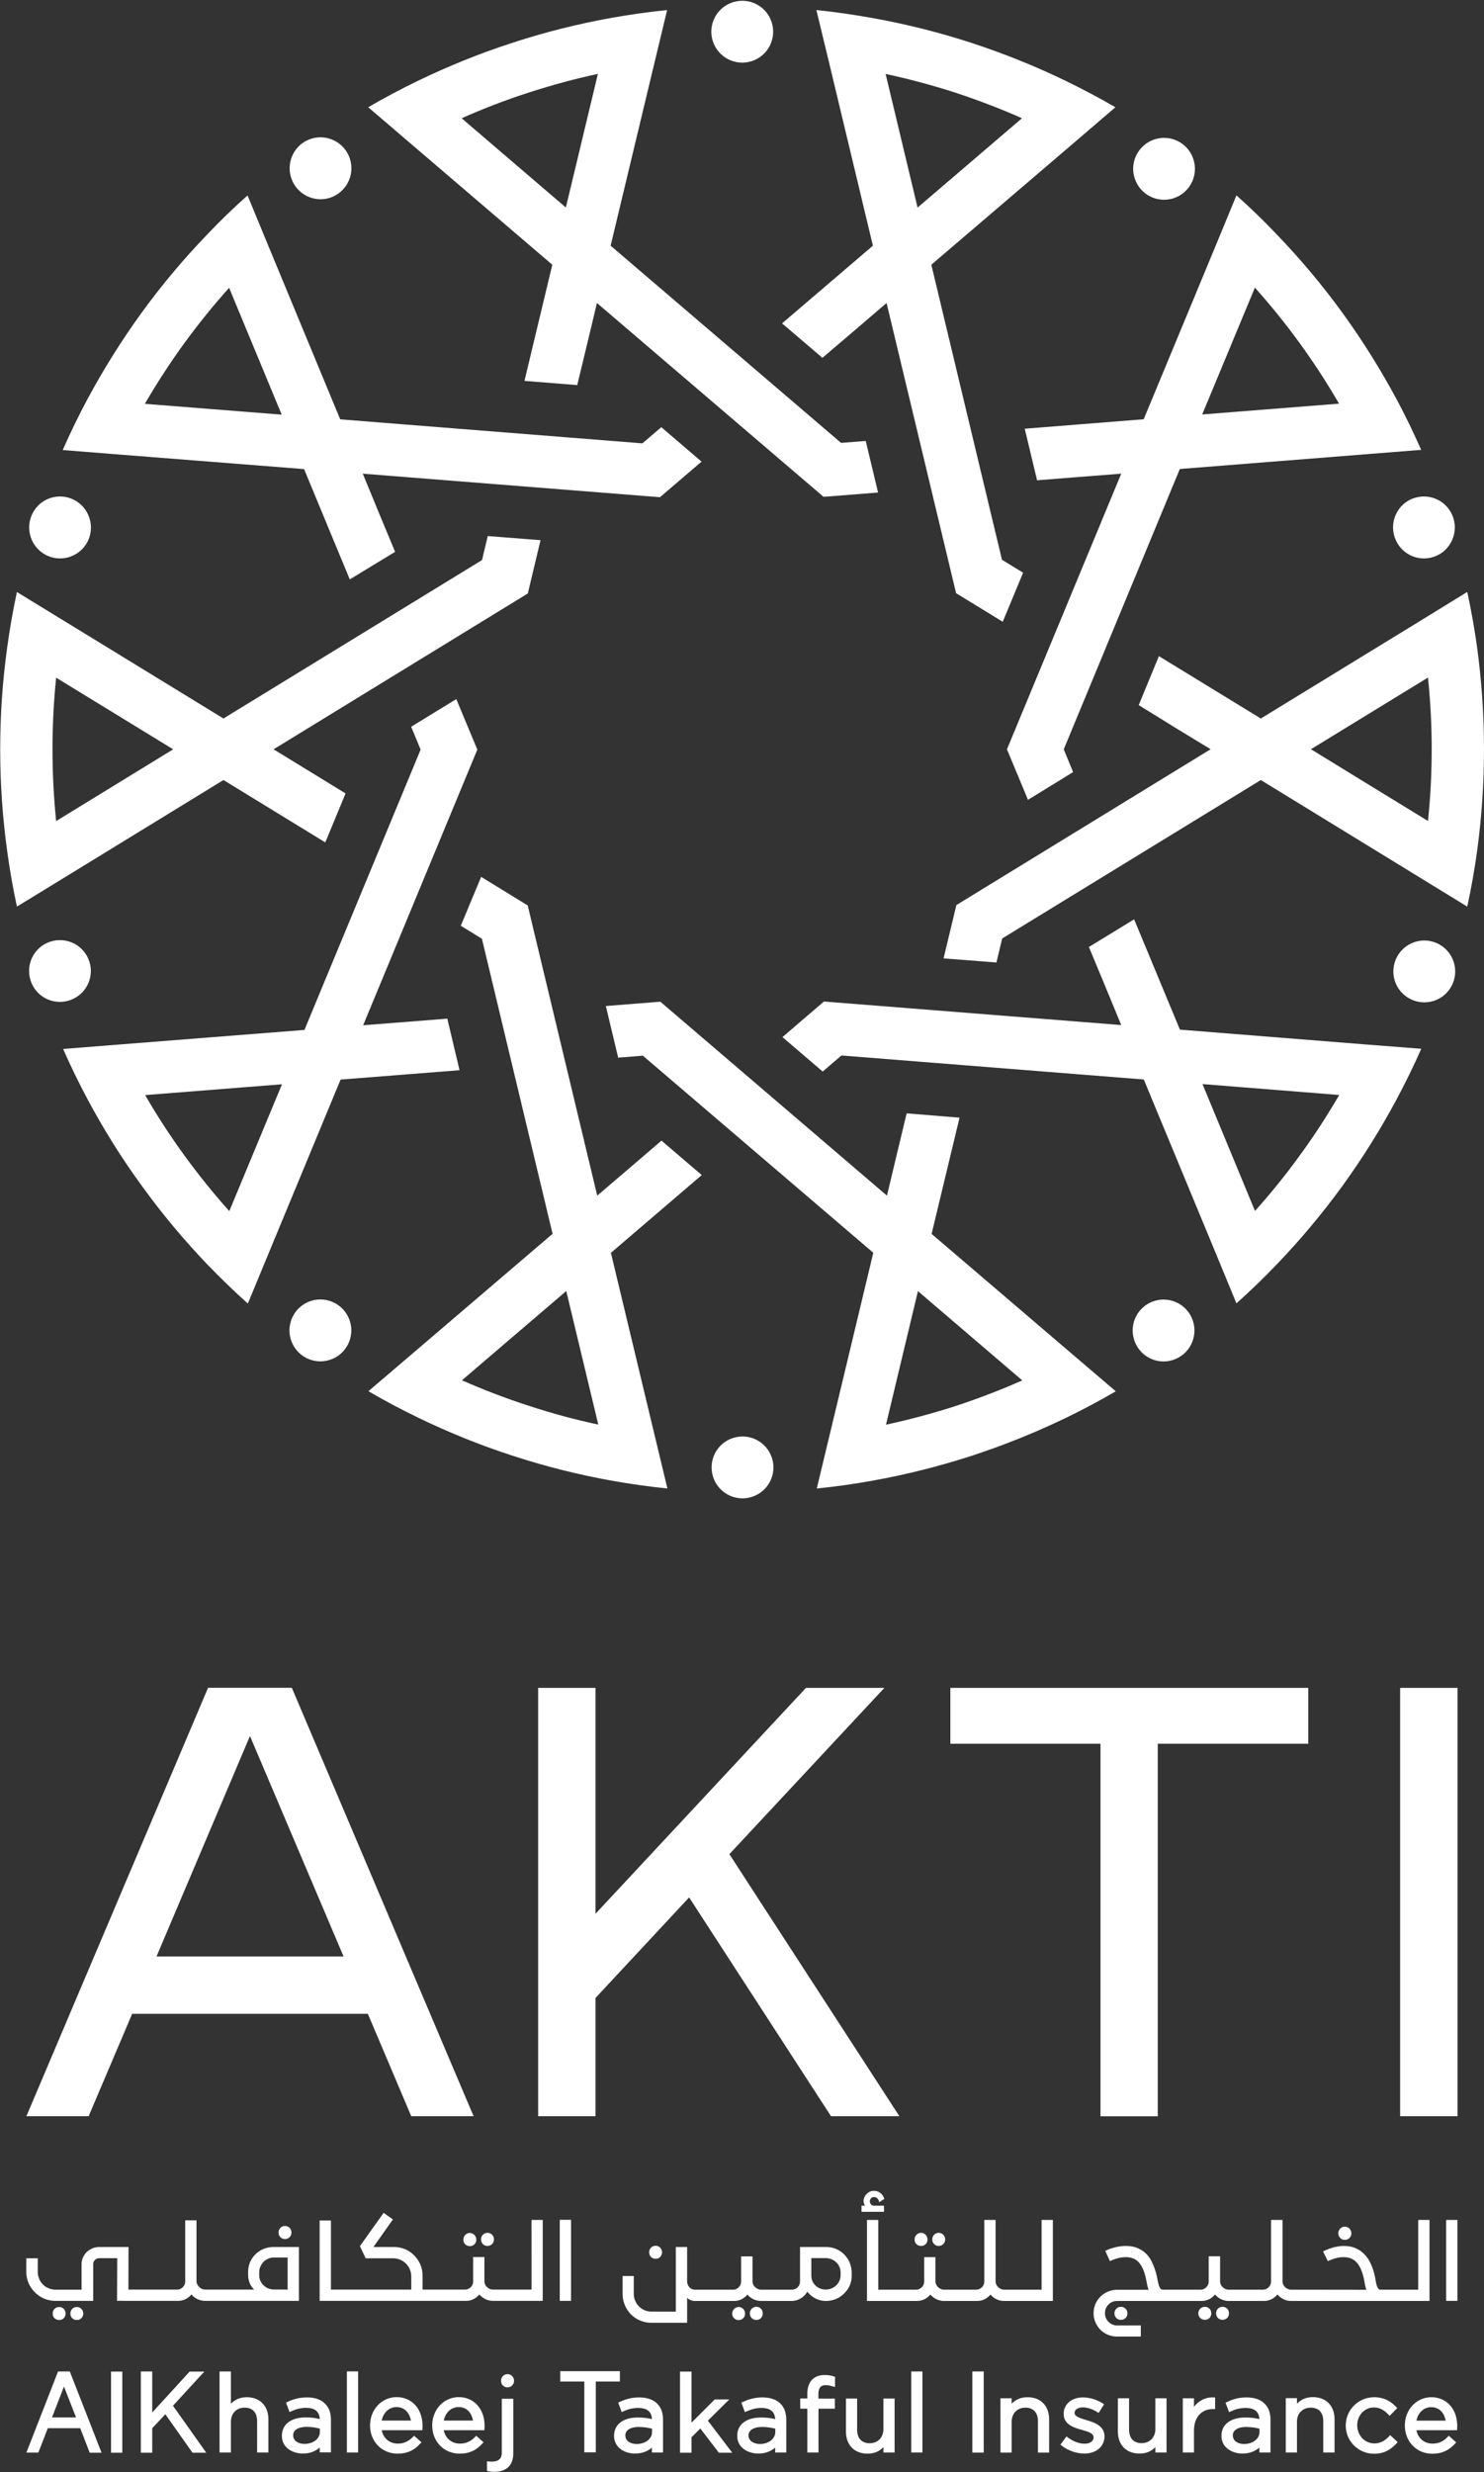<svg version="1.2" xmlns="http://www.w3.org/2000/svg" viewBox="0 0 1552 2584" width="1552" height="2584">
	<rect x="0" y="0" width="1552" height="2584" fill="#333333" stroke="none"/>
	<title>AKHI</title>
	<style>
		.s0 { fill: #ffffff } 
	</style>
	<path fill-rule="evenodd" class="s0" d="m93.5 541.4c5.6 16.9-3.7 35.2-20.7 40.7-17 5.5-35.2-3.8-40.7-20.8-5.5-16.9 3.7-35.3 20.7-40.8 17-5.5 35.2 3.8 40.7 20.9zm-0.1 463.5c5.6 17-3.8 35.2-20.7 40.7-17 5.5-35.2-3.7-40.7-20.7-5.5-17 3.7-35.2 20.7-40.7 17-5.5 35.2 3.8 40.7 20.7zm272.4 375.6c5.6 17.1-3.8 35.3-20.7 40.8-17.1 5.6-35.2-3.8-40.8-20.7-5.5-17.1 3.8-35.3 20.7-40.8 17.1-5.5 35.3 3.8 40.8 20.7zm441.5 143.3c5.5 17-3.8 35.2-20.8 40.7-16.9 5.6-35.2-3.8-40.7-20.7-5.5-17.1 3.7-35.3 20.8-40.8 16.9-5.5 35.2 3.8 40.7 20.8zm440.3-143.2c5.5 17.1-3.8 35.3-20.7 40.8-17.1 5.6-35.2-3.8-40.7-20.7-5.6-17.1 3.7-35.3 20.7-40.8 17-5.5 35.2 3.8 40.7 20.7zm272.7-375.2c5.5 17-3.8 35.2-20.7 40.7-17.1 5.5-35.2-3.8-40.8-20.7-5.6-17 3.8-35.3 20.8-40.8 17-5.5 35.2 3.8 40.7 20.8zm-0.4-464.1c5.5 17-3.8 35.3-20.7 40.8-17.1 5.5-35.2-3.8-40.7-20.8-5.6-17 3.7-35.3 20.6-40.8 17.1-5.5 35.3 3.8 40.8 20.8zm-271.8-374.8c5.5 16.9-3.7 35.1-20.7 40.7-17 5.5-35.2-3.7-40.7-20.8-5.6-16.9 3.8-35.2 20.7-40.7 17-5.5 35.2 3.7 40.7 20.8zm-441.1-143.3c5.5 16.9-3.7 35.2-20.8 40.7-16.9 5.5-35.2-3.8-40.7-20.8-5.5-16.9 3.7-35.2 20.8-40.7 16.9-5.5 35.2 3.7 40.7 20.8zm-441.1 142.6c5.6 17.1-3.8 35.3-20.7 40.9-17 5.5-35.2-3.9-40.7-20.8-5.5-17 3.7-35.3 20.7-40.8 17-5.5 35.2 3.8 40.7 20.7zm325.7 280.7l42.1 36-43.5 37.2-310.8-24.6 18.2 44.2 15.6 37.5-47.4 28.8-47.8-115.3-194.4-15.3-58-4.6q11.8-26.9 25.8-53.1c16.6-30.9 35.4-61 56.6-90.3 21.2-29.2 44.2-56.5 68.5-81.7 13.6-14.4 27.7-28 42.4-41l22.2 53.8 74.7 180.2 316 25.1zm-452-145.7c-16.6 18.5-32.3 38-47.2 58.4q-22.2 30.6-40.9 62.9l143.1 11.3zm270.5 259.5l55.2 4.3-13.3 55.7-265.9 162.9 40.7 24.9 34.6 21.2-21.2 51.2-106.5-65.2-166.3 101.9-49.7 30.4q-6.2-28.6-10.2-58.1c-4.8-34.8-7.3-70.3-7.3-106.3 0-36.1 2.5-71.7 7.3-106.4q4-29.4 10.2-58l49.7 30.4 166.3 101.8 270.4-165.6zm-451.4 148c-2.5 24.7-3.8 49.7-3.8 74.9 0 25.2 1.3 50.2 3.8 75l122.4-75zm371.3 51.3l47.2-28.9 22 52.8-119.4 288.1 47.6-3.7 40.4-3.2 12.8 53.9-124.4 9.8-74.7 180.2-22.3 53.9c-14.6-13.1-28.7-26.7-42.4-40.9-24.3-25.4-47.2-52.7-68.3-81.9-21.3-29.1-40.1-59.3-56.7-90.3q-14-26.2-25.8-53l58-4.6 194.4-15.3 121.5-293zm-278.2 385q18.7 32.4 40.9 62.9c14.9 20.5 30.6 39.9 47.1 58.4l55.1-132.6zm330.1-177l21.3-51.1 48.7 29.9 72.7 303.3 36.4-31.1 30.8-26.4 42.1 36-95 81.3 45.5 189.7 13.6 56.6c-19.4-2-38.9-4.7-58.4-8.2-34.5-6.2-69-14.8-103.3-26-34.3-11.1-67.3-24.5-98.9-39.8-17.8-8.6-35.2-17.8-52.1-27.7l44.3-37.8 148.3-126.7-73.9-308.4zm1.2 475.1c22.7 10 46.1 19 70.1 26.7q35.9 11.8 72.5 19.6l-33.5-139.6zm163.4-337.2l-12.9-54 57-4.5 237 202.7 11.1-46.5v0.1l9.5-39.6 55.3 4.5-29.2 121.5 148.3 126.7 44.3 37.8q-25.3 14.8-52 27.7c-31.6 15.2-64.6 28.6-99 39.8-34.2 11.1-68.8 19.7-103.3 25.9q-29.2 5.3-58.4 8.2l13.6-56.6 45.5-189.8-241-206zm280.1 383.6c24.2-5.2 48.5-11.7 72.5-19.4 23.9-7.9 47.3-16.8 70-26.9l-109.1-93.3zm-66.2-369.1l-42.1-36 43.4-37.2 310.9 24.6-18.2-44.1-15.6-37.5 47.3-28.9 47.9 115.3 194.4 15.5 58 4.5q-11.9 26.9-25.9 53c-16.5 30.9-35.4 61.1-56.6 90.4-21.2 29.1-44.1 56.4-68.4 81.7q-20.5 21.4-42.4 41l-22.2-53.8-74.7-180.2-316.2-25.1zm452.1 145.7c16.7-18.6 32.4-38 47.1-58.4 14.9-20.3 28.5-41.4 41-62.8l-143-11.4zm-270.4-259.7l-55.3-4.3 13.4-55.7 265.9-162.9-40.8-24.8v-0.1l-34.4-21.2 21.1-51.2 106.6 65.2 166.3-101.8 49.6-30.5q6.2 28.7 10.3 58c4.7 34.8 7.2 70.3 7.2 106.4 0 36.1-2.5 71.6-7.2 106.4q-4.1 29.5-10.3 58.1l-49.6-30.4-166.3-101.9-270.5 165.6zm451.3-147.9q3.9-37.1 3.9-75c0-25.2-1.3-50.3-3.9-74.9l-122.4 74.9c0 0.1 122.4 75 122.4 75zm-371.1-51.1l-47.2 29-22-52.8 119.5-288.1-47.6 3.7-40.4 3.2-12.9-53.9 124.4-9.9 74.8-180.2 22.2-53.8q21.9 19.5 42.3 41c24.4 25.3 47.3 52.5 68.5 81.7 21.2 29.2 40 59.4 56.7 90.4 9.3 17.4 17.8 35.1 25.7 52.9l-58 4.6-194.4 15.4-121.4 293zm135-373.8c1.4-0.1 143.1-11.3 143.1-11.3-12.4-21.4-26.1-42.5-40.9-62.9-14.8-20.4-30.6-39.9-47.1-58.4zm-187.3 165.4l-21.3 51.3-48.8-29.9-72.7-303.3-36.3 31.1-30.8 26.2-42.2-36 95-81.2-45.4-189.6-13.7-56.7c19.5 2 38.9 4.8 58.4 8.3 34.6 6.2 69 14.7 103.4 25.9 34.3 11.2 67.3 24.5 98.9 39.8 17.7 8.6 35.1 17.8 52 27.6l-44.2 37.9-148.3 126.7 73.9 308.4zm-1.2-475c-22.7-10.1-46.1-19-70.1-26.9-23.9-7.7-48.2-14.2-72.5-19.4l33.4 139.6h0.1zm-163.4 337.3l12.9 53.9-57 4.5-237-202.6-11.1 46.4-9.5 39.4-55.2-4.4 29.1-121.4-148.3-126.8-44.2-37.8q25.2-14.7 51.9-27.6c31.7-15.3 64.7-28.7 99-39.8 34.2-11.2 68.8-19.8 103.3-26q29.3-5.2 58.4-8.2l-13.6 56.6-45.5 189.7 241 206.1zm-280.1-383.7q-36.5 7.9-72.5 19.6c-23.9 7.7-47.3 16.7-70 26.8l109 93.3v-0.1c0 0.1 33.5-139.6 33.5-139.6zm-424 2486.4l-28.4-40.2-13.7 14.6v25.6h-11.9v-84.9h11.9v42.9l39.1-42.8h15.4l-32.8 35.7 34.8 49.1zm-95.1 0h-12.4l-9.9-25.6h-33.9l-9.9 25.5h-12.5l33.1-84.8h12.3zm-26.7-36.9l-12.6-32.3-12.5 32.3zm48.4-47.9v84.8h-11.8v-84.8zm398 14.5q-1.9-1.9-1.9-4.9 0-2.8 1.9-4.9c1.3-1.3 3-2 4.8-2 1.9 0 3.6 0.7 4.9 2q2 2.1 2 4.9 0 3-2 4.9c-1.3 1.3-3 2-4.9 2-1.8 0-3.5-0.7-4.8-2zm10.9 70.9c0 6.6-1.9 11.4-5.4 14.6q-5.3 4.8-14.4 4.8-4.6 0-7.7-1v-10q2.7 0.3 4.9 0.3 5.3 0 7.9-2.2c1.8-1.5 2.7-3.9 2.7-7.5v-56h12zm987.2-28.7c0 0.8 0 1.7-0.1 3l-0.1 1.6h-42.5c1.7 8.5 8.2 14 16.9 14 6.2 0 11.1-2.1 15.8-7l1.2-1.2 7.7 6.9-1.2 1.4c-6.7 7.2-14 10.5-23.7 10.5-16.5 0-28.8-12.7-28.8-29.6 0-16.5 12.2-29.5 27.7-29.5 16 0 27.1 12.4 27.1 29.9zm-12.1-5.4c-1.3-7.1-5.8-14.1-15.2-14.1-7.6 0-13.7 5.7-15.4 14.1zm-58.1 15.1l7.9 7.3-1.2 1.4c-4.7 5-11.5 10.8-23.5 10.8-16.3 0-29.6-13.1-29.6-29.4v-0.2c0-16.2 13.3-29.5 29.6-29.5 11.8 0 18.5 5.4 23.1 10.1l1.2 1.2-8 8.2-1.3-1.4c-3.8-3.8-8.2-7.4-15.1-7.4-9.8 0-17.5 8.2-17.5 18.6 0 10.7 7.9 19 18 19 5.5 0 10.5-2.3 15.2-7.3zm-58.1-16.6v34.8h-11.8v-32.8c0-9-4.8-14.1-13.1-14.1-8.5 0-14.4 6-14.4 14.7v32.2h-11.7v-56.8h11.7v5.8c4.3-4.6 9.9-6.9 16.7-6.9 13.7 0 22.6 9.1 22.6 23.1zm-73.2-16.3c4.2 4 6.2 9.6 6.2 16.8v34.3h-11.6v-5.2c-3.8 3.4-9.5 6.3-17.7 6.3-10.9 0-22-6.3-22-18.4v-0.2c0-11.8 9.6-19.1 24.9-19.1 6.4 0 11 0.7 14.8 1.7-0.4-9.7-7.9-11.7-14.2-11.7-5.4 0-10 1-15.7 3.6l-1.8 0.8-3.7-9.9 1.6-0.7c5.4-2.6 11.7-4.8 20.4-4.8 8.1 0 14.6 2.2 18.8 6.5zm-5.3 26.2c-3.3-0.8-8-1.8-14-1.8-8.6 0-13.9 3.4-13.9 8.8 0 6.3 6.1 9 11.7 9 9.3 0 16.2-5.4 16.2-12.5zm-48.2-32.7l1.8 0.1v12.1h-2.5c-11.9 0-19.6 8.8-19.6 22.4v23h-11.7v-56.7h11.7v8.9c5-6.5 12.2-10.2 20.3-9.8zm-60.7 0.9h11.7v56.7h-11.7v-5.7c-4.3 4.6-9.8 6.8-16.6 6.8-13.8 0-22.6-9-22.6-23.1v-34.7h11.7v32.7c0 9.1 4.8 14.2 13.2 14.2 8.4 0 14.3-6 14.3-14.8zm-53.2 39.8c0 10.7-8.7 18-21.1 18-8.1 0-17.1-3.1-23.6-8.2l-1.4-1.1 6.3-8.6 1.5 1.1c5.7 4.2 11.8 6.5 17.6 6.5 4.6 0 9.3-2.1 9.3-6.6 0-4.2-5.4-6-12.1-7.8-8.1-2.3-19.2-5.4-19.2-16.7 0-10.2 8.3-17.3 20.2-17.3 6.9 0 14.5 2.3 20.6 6.2l1.5 1-5.7 9-1.6-0.9c-4.8-3.1-10.3-4.9-15-4.9-5.1 0-8.6 2.4-8.6 5.9 0 3.7 6 5.5 12.4 7.4l0.2 0.1c7 2 18.7 5.5 18.7 16.9zm-57.9-17.8v34.8h-11.7v-32.9c0-8.9-4.8-14.1-13.1-14.1-8.5 0-14.4 6.1-14.4 14.7v32.3h-11.7v-56.8h11.7v5.7c4.3-4.6 9.9-6.8 16.7-6.8 13.7 0 22.5 9.1 22.5 23.1zm-68.4-50v84.8h-11.9v-84.8zm-64.1 0v84.7h-11.7v-84.7zm-40.8 28.3h11.7v56.4h-11.7v-5.6c-4.3 4.5-9.8 6.8-16.6 6.8-13.8 0-22.6-9.1-22.6-23.2v-34.4h11.7v32.5c0 9.1 4.8 14.2 13.2 14.2 8.4 0 14.3-6 14.3-14.8zm-51.9-23.1l1.3 0.4v10.6l-2.4-0.6c-3-0.9-4.9-1.3-7.3-1.3-3.6 0-7.7 1-7.7 9.4v4.7h17.2v10.5h-17.1v45.8h-11.7v-45.8h-7.4v-10.7h7.4v-4.9c0-6.4 1.8-11.6 5.2-14.9 3.1-3.1 7.6-4.7 12.9-4.7 4 0 6.7 0.4 9.6 1.5zm-55.9 28.3c4.2 4.2 6.2 9.7 6.2 16.9v34.3h-11.6v-5.1c-3.9 3.3-9.5 6.2-17.6 6.2-11 0-22.1-6.3-22.1-18.4v-0.2c0-11.8 9.5-19.1 25-19.1 6.3 0 10.8 0.7 14.7 1.7-0.4-9.7-7.9-11.7-14.2-11.7-5.3 0-9.9 1.1-15.7 3.6l-1.8 0.8-3.7-10 1.6-0.7c5.4-2.4 11.7-4.7 20.5-4.7 8 0 14.5 2.2 18.7 6.4zm-5.3 26.3c-3.3-0.8-8-1.8-14-1.8-8.5 0-14 3.4-14 8.8 0 6.2 6.2 9 11.9 9 9.1 0 16.1-5.4 16.1-12.5zm-123.5-26.2c4.1 4.1 6.1 9.6 6.1 16.8v34.3h-11.6v-5.1c-3.8 3.3-9.5 6.2-17.7 6.2-10.9 0-21.9-6.3-21.9-18.4v-0.2c0-11.8 9.5-19.1 24.8-19.1 6.4 0 11 0.7 14.8 1.7-0.4-9.7-7.8-11.7-14.2-11.7-5.3 0-10 1-15.7 3.6l-1.7 0.8-3.7-10 1.6-0.7c5.4-2.4 11.6-4.7 20.3-4.7 8.1 0 14.6 2.2 18.9 6.5zm-5.4 26.2c-3.3-0.8-8-1.8-14-1.8-8.6 0-13.9 3.4-13.9 8.8 0 6.3 6.1 9 11.7 9 9.3 0 16.2-5.3 16.2-12.5zm-175.1-3c0 0.7 0 1.6-0.1 2.9l-0.1 1.7h-42.5c1.7 8.5 8.2 14 17 14 6.1 0 11-2.2 15.7-6.9l1.2-1.3 7.7 6.8-1.3 1.4c-6.6 7.3-13.9 10.5-23.6 10.5-16.5 0-28.8-12.6-28.8-29.5 0-16.6 12.2-29.6 27.8-29.6 15.9 0 27 12.4 27 30zm-12.1-5.5c-1.3-7.1-5.8-14.1-15.1-14.1-7.7 0-13.8 5.7-15.5 14.1zm-52.8 5.5c0 0.7 0 1.6-0.1 2.9l-0.1 1.7h-42.5c1.7 8.5 8.2 14 16.9 14 6.1 0 11-2.2 15.7-6.9l1.3-1.3 7.7 6.8-1.3 1.4c-6.6 7.3-14 10.5-23.7 10.5-16.4 0-28.8-12.6-28.8-29.5 0-16.6 12.2-29.6 27.8-29.6 16 0 27.1 12.4 27.1 30zm-12.1-5.5c-1.3-7.1-5.9-14.1-15.2-14.1-7.6 0-13.7 5.7-15.4 14.1zm-55.3-51.4v84.8h-11.7v-84.8zm-34.7 33.6c4.2 4.1 6.3 9.6 6.3 16.9v34.2h-11.7v-5.1c-3.8 3.3-9.5 6.3-17.5 6.3-11.1 0-22.1-6.3-22.1-18.4v-0.2c0-11.9 9.5-19.2 25-19.2 6.2 0 10.8 0.8 14.6 1.7-0.4-9.7-7.8-11.7-14.1-11.7-5.4 0-10.1 1.1-15.7 3.6l-1.8 0.8-3.7-9.9 1.6-0.7c5.4-2.5 11.6-4.7 20.5-4.7 8 0 14.4 2.2 18.6 6.4zm-5.3 26.3c-3.2-0.9-8-1.9-13.9-1.9-8.7 0-14 3.4-14 8.8 0 6.3 6.1 9 11.8 9 9.2 0 16.1-5.3 16.1-12.5zm-53.8-9.9v34.8h-11.8v-32.8c0-9-4.8-14.1-13.1-14.1-8.4 0-14.3 6-14.3 14.7v32.2h-11.9v-84.7h11.9v33.7c4.3-4.5 9.9-6.8 16.6-6.8 13.7 0 22.6 9.1 22.6 23zm459.6 1.5l25.5 33.5h-14l-19.4-25.3-9.2 9.2v16.1h-12v-84.8h12v53.4l24.3-24.3h15.2zm-92-40.9h-25.2v74h-12v-74h-25.2v-10.8h62.4z"/>
	<path fill-rule="evenodd" class="s0" d="m562.8 2211.9v-447.7h60v236.1l220.1-236.1h82l-162.1 173.8 177.8 273.9h-71.5l-148.4-228.7-97.9 105.1v123.6zm961.5-447.7v447.7h-60v-447.7zm-373.4 58.4h-157v-58.4h374.3v58.4h-157.4v389.4h-59.9zm-1123.3 389.3l190-447.8h87.6l190.1 447.8h-65.2l-45.4-107h-246.5l-45.5 107zm136.1-167h195.6l-97.9-230.4zm-88.2 378.1c-1.3-1.3-1.9-2.9-1.9-4.8q0-2.9 1.9-4.9c1.3-1.3 2.9-2 4.8-2q2.9 0 4.8 2 2 2 2 4.9c0 1.9-0.7 3.5-2 4.8q-1.9 1.9-4.8 1.9c-1.9 0-3.5-0.6-4.8-1.9zm-18.5 0c-1.3-1.3-1.9-2.9-1.9-4.8q0-2.9 1.9-4.9 2-2 4.9-2 2.8 0 4.8 2 1.9 2 1.9 4.9c0 1.9-0.7 3.5-1.9 4.8q-2 1.9-4.8 1.9-2.9 0-4.9-1.9zm229.3-74.4h26.3v56.3h-98c-3 0-5.9-0.7-8.5-2q-3.5-1.8-5.9-4.7-2.3 2.8-5.6 4.6c-2.5 1.4-5.3 2.1-8.2 2.1h-58.6v-0.1h-5.4l0.2-44.5h-18.8c-1.8 0-3.2 0.6-4.5 1.8q-1.8 1.8-1.8 4.4v38.4h-39.6c-5.3 0-10.5-1.4-15.2-4.1-4.6-2.7-8.3-6.5-11.1-11.1-2.7-4.6-4.1-9.7-4.1-15.1v-14.2h12v14.2q0 5 2.4 9.3 2.5 4.2 6.7 6.8c3 1.6 6.1 2.5 9.3 2.5h27.4v-26.8c0-3.2 0.9-6.2 2.5-8.9 1.7-2.8 4-5 6.8-6.5q4.2-2.4 9.2-2.4h30.6l-0.1 44.5h51c2.3 0 4.2-0.8 5.9-2.5 1.7-1.7 2.5-3.7 2.5-6v-63.9h11.8v64c0.2 2.3 1.2 4.3 3 5.9 1.7 1.7 3.7 2.5 6.1 2.5h51.2c-1.6-1.5-3-3.4-4.1-5.5-1.4-3-2.2-6.2-2.2-9.6v-3.6c0-4.9 1.3-9.3 3.7-13.2 2.4-3.9 5.7-7 9.7-9.3 4.1-2.2 8.6-3.3 13.4-3.3zm269.6-28.3h11.7v84.6h-52c-3 0-5.9-0.7-8.5-2.1q-3.4-1.8-5.8-4.6c-1.5 1.9-3.4 3.4-5.6 4.6-2.5 1.4-5.3 2.1-8.3 2.1-0.2 0-8 0-8.2 0h-144.9v-84h11.8v72.2h84v-13.9c0-3.4-0.9-6.6-2.6-9.5-1.7-2.8-4-5.1-6.9-6.8-2.9-1.7-6-2.5-9.4-2.5h-28.8l-6-12.7 24.8-34.8 9.7 6.9-20.4 28.8h21.4q8.1 0 15 3.9c4.6 2.7 8.2 6.4 10.9 10.9 2.8 4.6 4.1 9.8 4.1 15.2v14.5h44.5c2.3 0 4.2-0.8 5.9-2.5 1.7-1.7 2.5-3.7 2.5-6v-25.5h11.8v25.6q0.2 3.5 2.8 5.9c1.8 1.7 3.8 2.5 6.2 2.5h40.3zm-69.4 25.5q-1.9-2-1.9-4.9c0-1.9 0.6-3.5 1.9-4.8 1.3-1.5 3-2.2 4.8-2.2 1.9 0 3.6 0.7 4.9 2.2 1.3 1.3 1.9 2.9 1.9 4.8q0 2.9-1.9 4.9c-1.3 1.2-3 1.9-4.9 1.9-1.8 0-3.5-0.7-4.8-1.9zm194.3 13.2c-1.3-1.3-1.9-2.9-1.9-4.9 0-1.8 0.6-3.5 1.9-4.8 1.3-1.3 2.9-2 4.8-2q2.9 0 4.9 2c1.2 1.3 1.9 3 1.9 4.8q0 2.9-2 4.9c-1.2 1.3-2.9 1.9-4.8 1.9q-2.8 0-4.8-1.9zm206.4 3c2.3 4.2 3.5 8.8 3.5 13.9v3c0 4.7-1.2 9.1-3.7 13.1-2.5 3.9-5.8 7.1-9.8 9.5-4.1 2.3-8.6 3.5-13.5 3.5-4.1 0-8-1-11.6-3-3.1-1.7-5.7-4-7.8-6.7-1.5 2.7-3.6 5-6.4 6.7q-4.7 3-10.2 3h-31.7c-3 0-5.8-0.7-8.5-2-2.3-1.2-4.3-2.8-5.8-4.7q-2.3 2.8-5.6 4.6c-2.6 1.4-5.3 2.1-8.3 2.1h-41.1q-3.1 0-5.7-1.5-1.4-0.8-2.4-1.8v26.1h-37.3q-8.2 0-15.2-4c-4.6-2.7-8.3-6.4-10.9-11-2.7-4.7-4.1-9.8-4.1-15.1v-18.8h11.7v18.8c0 3.2 0.9 6.3 2.5 9.2 1.6 2.9 3.9 5.1 6.8 6.8q4.1 2.4 9.2 2.4h25.5v-67.5h11.8v36.4c0.2 2.3 1 4.2 2.5 5.8 1.6 1.6 3.3 2.4 5.5 2.4h40.1c2.4 0 4.3-0.8 5.9-2.5 1.7-1.7 2.5-3.7 2.5-6.1v-26.2h11.9v26.4c0.1 2.3 1.1 4.3 2.9 5.9 1.8 1.7 3.8 2.5 6.1 2.5h31.7q4.1 0 6.5-2.5c1.7-1.7 2.5-3.8 2.5-6.5v-35.6h27.1c5.1 0 9.7 1.2 13.7 3.6 4.1 2.4 7.3 5.7 9.7 9.8zm-119.5 61c-1.3-1.2-2-2.9-2-4.8 0-1.9 0.7-3.5 2-4.8q2-2.1 4.8-2.1 2.9 0 4.8 2.1c1.3 1.3 1.9 2.9 1.9 4.8 0 1.9-0.6 3.6-1.9 4.8q-1.9 2-4.8 2-2.9 0-4.8-2zm321.6-102.7h11.8v84.7h-50.9c-3 0-5.9-0.7-8.5-2q-3.4-1.8-5.8-4.7c-1.5 1.8-3.4 3.4-5.6 4.6-2.5 1.4-5.3 2.1-8.3 2.1h-34.6c-3 0-6-0.7-8.6-2.1q-3.4-1.8-5.8-4.6-2.3 2.8-5.6 4.6c-2.5 1.4-5.3 2.1-8.2 2.1h-52.5v-84.7h11.8v72.9h39.6c2.3 0 4.2-0.9 5.9-2.5 1.7-1.7 2.5-3.7 2.5-6.1v-25.4h11.8v25.6c0.2 2.3 1.1 4.3 2.9 5.9 1.8 1.7 3.8 2.5 6.2 2.5h33.6c2.3 0 4.2-0.9 5.9-2.5 1.7-1.7 2.5-3.7 2.5-6.1v-64.3h11.8v64.5q0.2 3.4 2.8 5.9c1.8 1.7 3.8 2.5 6.2 2.5h39.1zm-130.9 25.3c-1.3-1.3-1.9-2.9-1.9-4.8q0-2.9 1.9-4.9 2-2.1 4.8-2.1 2.9 0 4.9 2.1 1.9 2 1.9 4.9c0 1.9-0.7 3.5-1.9 4.8q-2 1.9-4.9 1.9-2.8 0-4.8-1.9zm524.8-25.3h11.8v84.7h-144.8q-4.5 0-8.4-2.1-3.4-1.8-5.8-4.7-2.3 2.9-5.7 4.7c-2.6 1.3-5.3 2.1-8.3 2.1h-37.1q-4.5 0-8.4-2.1-3.4-1.8-5.8-4.7-2.3 2.9-5.6 4.7c-2.6 1.3-5.3 2.1-8.3 2.1h-88.5c-3.5 0-6.5 1.2-9 3.7-2.5 2.5-3.7 5.5-3.7 9.1 0 3.6 1.2 6.5 3.7 9 2.5 2.5 5.5 3.8 9 3.8h24.8v11.6h-24.8c-4.4 0-8.6-1.1-12.4-3.2-3.7-2.2-6.8-5.2-8.9-9-2.2-3.7-3.3-7.8-3.3-12.2 0-4.5 1.1-8.7 3.4-12.5 2.2-3.7 5.3-6.7 9.1-8.8q5.7-3.2 12.4-3.2h32.7q-0.5-1-0.9-2.4-0.6-2.2-1-4.5-0.5-2.2-0.6-3.1c-2.3-12.1-6.7-19.7-13.1-22.5q-3.5-1.6-8.2-1.6c-3.2 0-6.3 0.5-9.2 1.3-2.9 0.9-5.2 1.8-6.8 2.5l-0.7 0.4-4.9-10.7 0.8-0.4q3.6-1.9 9.3-3.3 5.6-1.5 11.5-1.5c5 0 9.5 0.9 13.2 2.7 6 2.7 10.5 7.2 13.6 13.3 3.1 6 5.3 13.3 6.7 21.4 0.6 2.9 1.3 5.1 2.1 6.5 0.7 1.2 1.7 1.8 3.1 1.8h39.6c2.2 0 4.2-0.9 5.8-2.6 1.7-1.7 2.5-3.6 2.5-6v-26.3h11.9v26.4c0.1 2.4 1 4.3 2.8 6 1.8 1.6 3.8 2.5 6.1 2.5h36c2.3 0 4.3-0.9 5.9-2.5 1.7-1.8 2.5-3.7 2.5-6.1v-64.3h12v64.4c0.1 2.4 1 4.3 2.8 6 1.8 1.6 3.8 2.5 6.1 2.5 0.2 0 4.1 0 4.3 0l74.5 0.1c-0.2-0.6-0.5-1.3-0.7-2.1q-0.6-2.2-1-4.5-0.4-2.3-0.6-3.3c-2.3-12.2-6.8-19.8-13.3-22.6q-3.3-1.6-8.3-1.6c-3.1 0-6.1 0.5-8.9 1.3-2.9 0.9-5.2 1.8-6.8 2.5l-0.7 0.4-5-10.1 0.7-0.4c2.6-1.3 5.9-2.6 9.6-3.7 3.8-1.1 7.7-1.7 11.7-1.7 4.8 0 9 0.9 12.8 2.7 10.9 5 17.7 16.7 20.4 34.7 0.5 2.8 1.2 5 2 6.4 0.6 1.3 1.6 1.9 2.9 1.9h39.4zm-228 102.5q-2-2-2-4.9c0-1.8 0.8-3.5 2-4.8q2-2 4.9-2 2.8 0 4.8 2c1.3 1.3 1.9 3 1.9 4.8q0 2.9-1.9 4.9c-1.3 1.3-2.9 1.9-4.8 1.9q-2.9 0-4.9-1.9zm-87.7 0q-2-2-2-4.9c0-1.8 0.7-3.5 2-4.8q1.9-2 4.8-2c1.9 0 3.6 0.7 4.9 2 1.3 1.3 1.9 3 1.9 4.8q0 2.9-1.9 4.9c-1.3 1.3-3 1.9-4.9 1.9-1.9 0-3.5-0.6-4.8-1.9zm234.1-83.6q-1.9-2-2-4.9c0-1.9 0.7-3.5 2-4.9q1.9-2 4.8-2c1.9 0 3.7 0.7 4.9 2 1.3 1.4 2 3 2 4.9q0 2.9-2 4.9-1.9 1.9-4.9 1.9-2.9 0-4.8-1.9zm122.6-18.9v84.6h-11.8v-84.6zm-250.5 102.5q-1.9-2-1.9-4.9c0-1.9 0.7-3.5 1.9-4.8q2-2 4.8-2 2.9 0 4.9 2c1.3 1.3 1.9 2.9 1.9 4.8q0 2.9-1.9 4.9-2 1.9-4.9 1.9c-1.8 0-3.5-0.6-4.8-1.9zm-296.8-77.3c-1.3-1.2-1.9-2.9-1.9-4.8 0-1.9 0.6-3.5 1.9-4.9q1.9-2 4.8-2 2.9 0 4.8 2 2 2.1 2 4.9c0 1.9-0.7 3.6-2 4.8q-1.9 2-4.8 2-2.9 0-4.8-2zm-52.4-33.7h-23.5v-6.4h3.6c-1-1.6-1.5-3.3-1.5-5q0.4-4.6 3.5-7.5 3.1-3 7.4-3 4 0 6.9 2.4c1.9 1.5 3.2 3.5 3.8 5.8l0.1 0.3-5.3 3.4-0.2-0.7c-0.3-1.5-1-2.6-1.9-3.5q-1.2-1.2-3.4-1.2-1.8 0-3 1.2c-0.9 0.9-1.3 1.9-1.3 3.3q0 1.7 1.2 3.1c0.7 1 1.8 1.4 3.1 1.4h10.5zm-47.5 55.8q-2.1-3.4-5.7-5.4c-2.4-1.3-5-2-7.8-2h-15v18.5c0.1 4.1 1.6 7.6 4.5 10.3 2.9 2.7 6.5 4.1 10.6 4.1 2.7 0 5.3-0.7 7.7-2 2.3-1.3 4.2-3.1 5.6-5.3q2.2-3.4 2.2-7.6v-2.9c0-2.8-0.7-5.4-2.1-7.7zm-90.8 55.3c-1.3-1.3-2-2.9-2-4.8 0-2 0.7-3.6 2-5 1.2-1.3 2.9-2 4.8-2 1.9 0 3.5 0.7 4.8 2 1.3 1.4 1.9 3 1.9 5 0 1.9-0.6 3.5-1.9 4.8q-2 2-4.8 2-2.9 0-4.8-2zm-189-102.7v84.7h-11.8v-84.7zm-92.2 25.4c-1.3-1.3-1.9-3.1-1.9-5 0-1.9 0.6-3.5 1.9-4.8 1.3-1.4 2.9-2 4.8-2 1.9 0 3.6 0.6 4.9 2 1.2 1.3 1.9 2.9 1.9 4.8 0 1.9-0.7 3.7-2 5-1.3 1.2-2.9 1.9-4.8 1.9-1.9 0-3.5-0.7-4.8-1.9zm-233.9 29.3v3.3c0 2.7 0.7 5.2 2.1 7.4q2 3.4 5.5 5.4c2.3 1.3 4.9 2 7.6 2l14.5 0.1v-33.5h-14.5c-2.7 0-5.3 0.7-7.6 2.1-2.3 1.4-4.2 3.2-5.5 5.6-1.4 2.3-2.1 4.8-2.1 7.6zm22.1-36.6c-1.2-1.3-1.9-2.9-1.9-4.8 0-1.9 0.7-3.5 1.9-4.9q2-2 4.9-2c1.9 0 3.5 0.7 4.8 2 1.3 1.4 1.9 3 1.9 4.9 0 1.9-0.6 3.5-1.9 4.8-1.3 1.3-2.9 2-4.8 2q-2.9 0-4.9-2z"/>
</svg>